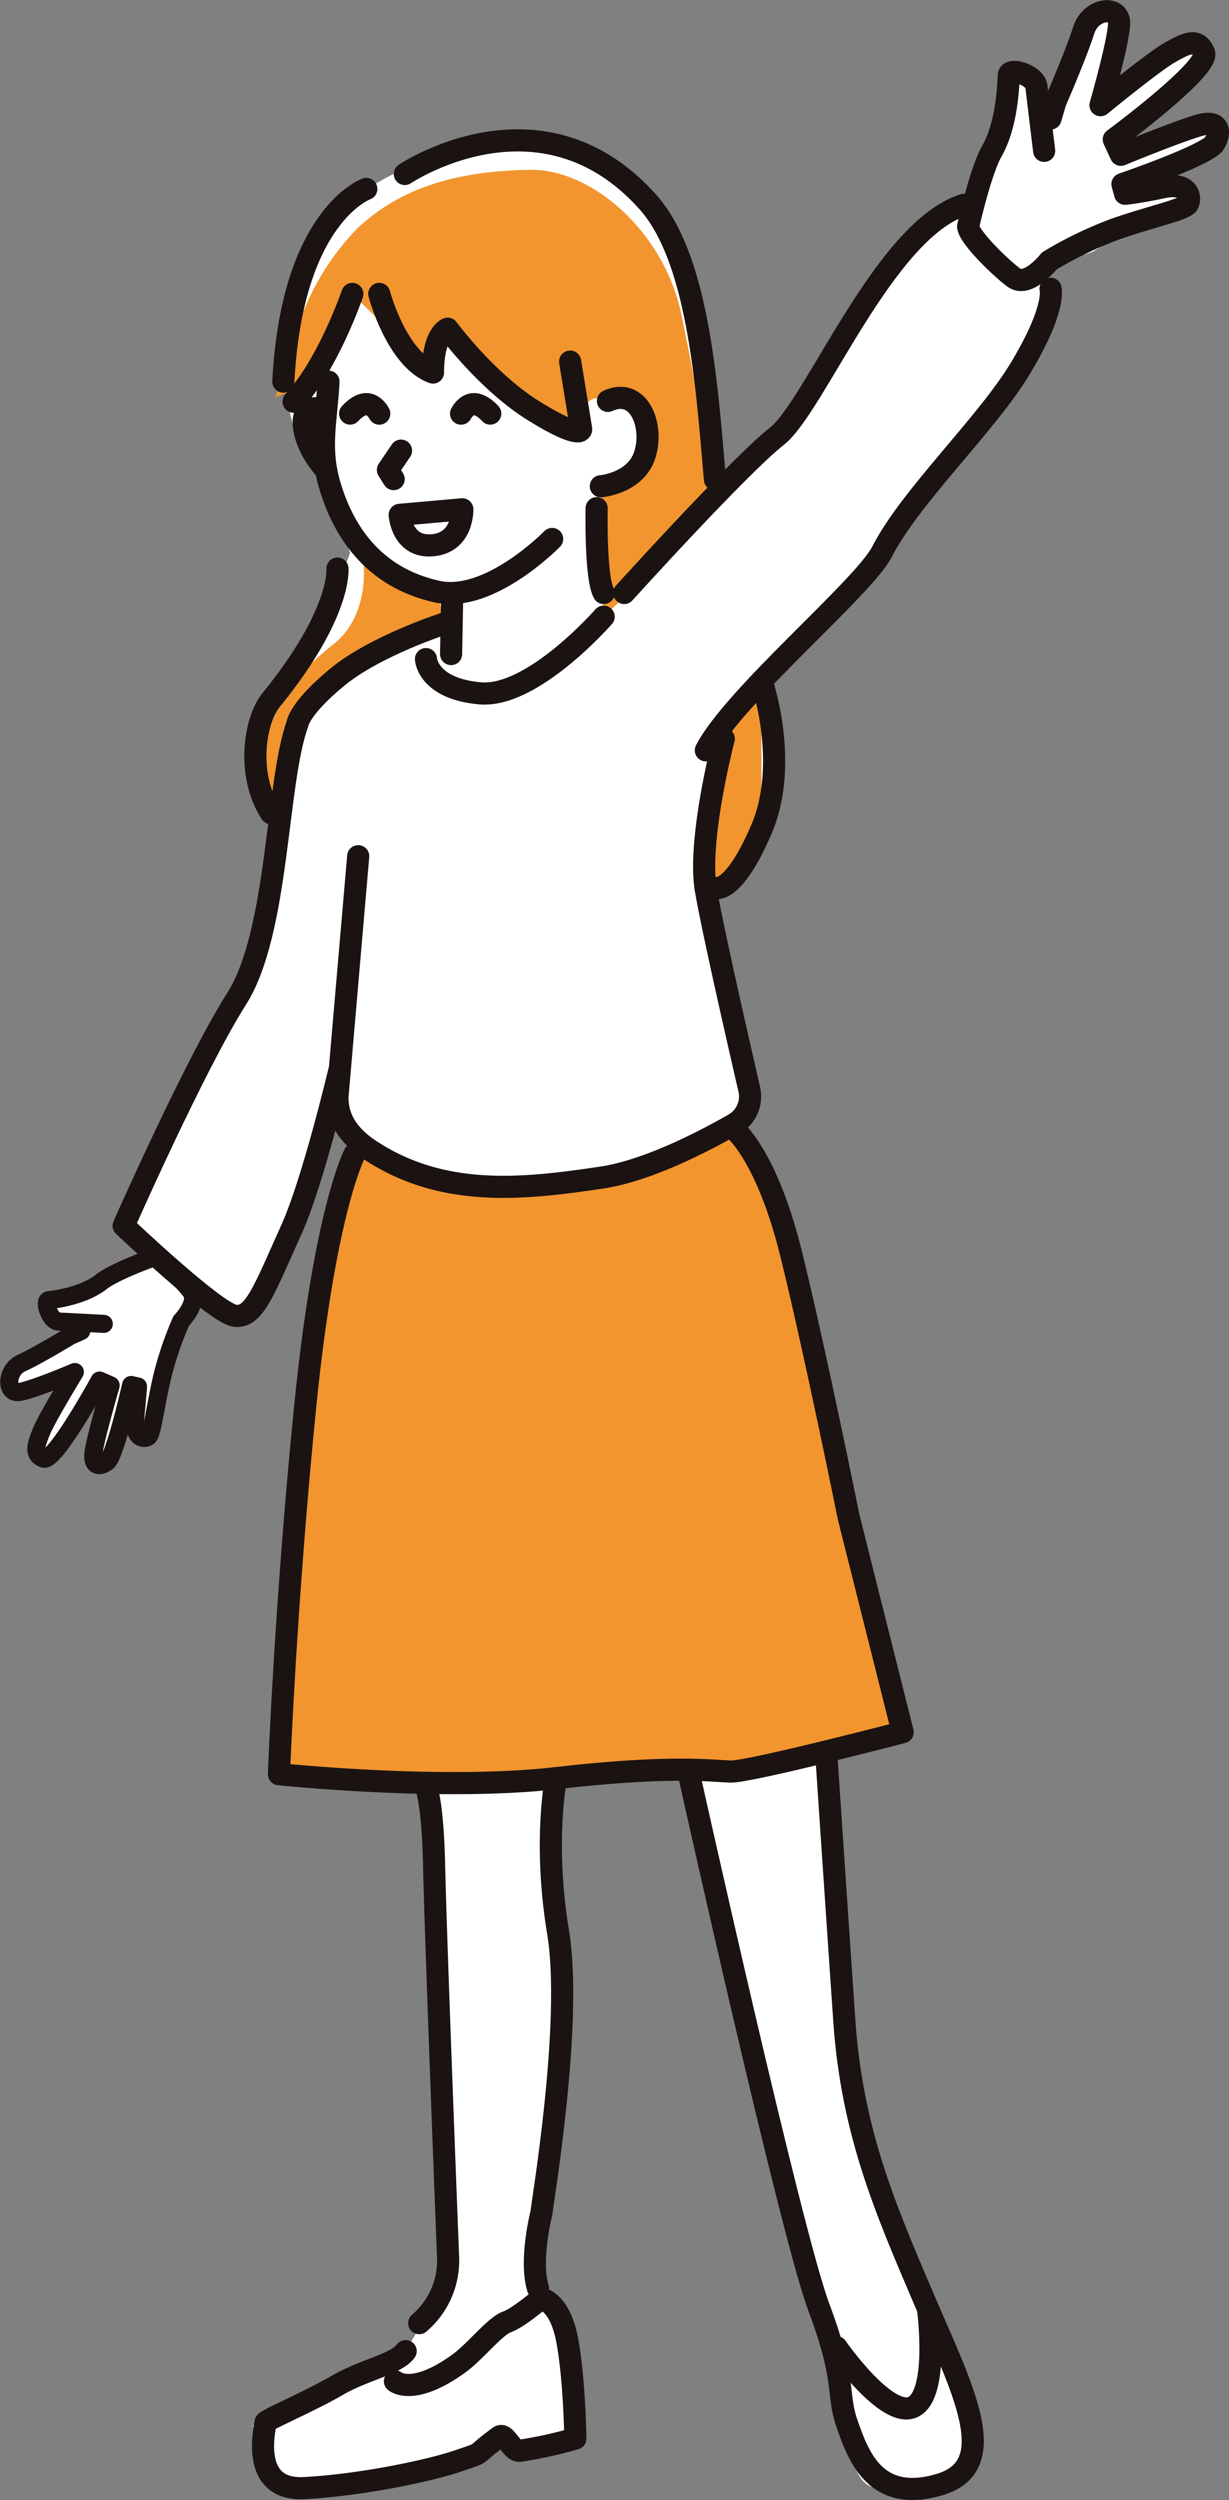 <svg xmlns="http://www.w3.org/2000/svg" viewBox="0 0 222.16 451.61"><rect x="0" y="0" width="222.16" height="451.61" fill="#808080" stroke="none"/><defs><style>.cls-1{fill:#fff;}.cls-2{fill:#f2952f;}.cls-3,.cls-4{fill:none;stroke:#1a1311;stroke-linecap:round;stroke-linejoin:round;}.cls-3{stroke-width:4px;}.cls-4{stroke-width:3.27px;}</style></defs><g id="レイヤー_2" data-name="レイヤー 2"><g id="レイヤー_2-2" data-name="レイヤー 2"><path class="cls-1" d="M50.42,146.91l-4.25,24.23L23.79,218.2l2.53,8.54s-9.88,6.39-12.51,7.07-5.49,1.93-5.17,2.71,6,3.91,6,3.91-1.31.73-6.07,3.26-7.6,5.13-7,6.31,11.23-1.12,11.23-1.12-7.45,12.35-6.25,13.48S20,250.26,20,250.26s-4.59,14.49-3.17,14.44,6.75-13.79,6.75-13.79,2.72,9.92,3.28,8.6,5-18.63,5-18.63l2.72-7.56L43,238s9.19-13.83,11.08-19.44,5.37-17.79,5.37-17.79l4.63,7.72s-5.79,12.77-8.36,40.4-5.3,71.61-5.3,71.61l25.36,1.62,1.85,3.35L81,411.82l-7.71,12.9L45.72,438.18,48.25,446l4.58,3.41L86,443.43l4.22-3.26,2.57,2,8.84-1s3.39-4,1.7-12.88a55.21,55.21,0,0,0-5-14.95l-1.59-7.63s7.4-36.28,4.94-46.16,0-38.46,0-38.46l23.08.12S146,410.82,148,416.83s1.23,9.88,3.18,15.51,2.27,16.87,7.19,17,12.66.05,14.51-2,4.23-7.66.66-16.41-18.7-37.25-20.4-60.09S148,316.72,148,316.72l14.78-5.18s-17-89.1-21.1-94.74-9-13.74-9-13.74l2.89-4.88-8-37.47s12.35-4.13,12.34-13.8a137.9,137.9,0,0,0-2.29-21.62L162,95.42l26.25-36L190,50.58l-1.64-2.1,9.19-3,9.57-5.86,4.76-1.45,2.16-4h-9l11.5-6.3,3.55-4.45L204.77,27l-1.12-3.66s12.82-5.62,12.18-10.59,1.38-7-3.3-3.93S198.93,19,198.93,19s4.29-17,2.37-17-5.79.44-8.17,10-4.86,11.41-4.86,11.41-.42-13.23-3-11.75-4.1,12.09-7.16,18.3a80.28,80.28,0,0,0-3.88,8.7s-3.21-4.51-11.58,7.39-19.14,31.9-19.14,31.9l-14.2,11.54S126.19,62,124.08,50.58,110.74,24,88.62,26.67,61,39.58,61,39.58,51.59,50,51.38,61.81s2.19,16.46,2.19,16.46A22.8,22.8,0,0,1,60.2,89.46a97.89,97.89,0,0,0,3.09,10.39s-3.17,8.86-4.91,12.22-10.05,14.59-12.21,20.39S50.42,146.91,50.42,146.91Z"/><path class="cls-2" d="M74.66,321.86c15-2,30.46-2.33,45.57-2.37,8,0,16.24,1.32,24.18-.44,1.27-.28,2.53-.64,3.77-1l-.14-1.31,14.78-5.18s-17-89.1-21.1-94.74c-3.78-5.22-8.28-12.52-8.94-13.59-20.19,12.4-48,13.37-69.49,3.95l.79,1.32s-5.79,12.77-8.36,40.4-5.3,71.61-5.3,71.61L74,322A6.42,6.42,0,0,1,74.66,321.86Z"/><path class="cls-2" d="M129.23,92.31c-1.52-10-3.07-21.55-6.14-35.84S107.27,30.53,95.84,30.68c-13.6.19-23.56,3.4-31.13,10.47A45.73,45.73,0,0,0,53.77,59.28c-2.56,8.73-4,12.5-4,12.5l5.65-2.2,8.22-16.49L78.27,67.3l2.65-7.92s12.6,13.72,24.14,18.17c0-8,4.83-5.13,4.83-5.13s8.28-1.08,7.5,4.25.22,7.46-8.79,11.17c0,9,.53,23.56.53,23.56Z"/><path class="cls-2" d="M65.52,99.85s2.12,10.79-5.35,16.62C41.64,130.92,49,146.91,49,146.91l4.76-16.15s8-10.28,15.54-13.58,11.1-4.57,11.1-4.57L79,106.87S66.91,105.25,65.52,99.85Z"/><path class="cls-3" d="M99.81,97.36S88.48,109,79,106.87C67.33,104.29,62,95.78,59.6,87.62c-2-6.8-.58-11.55-.22-18.68"/><line class="cls-3" x1="81.73" y1="108.15" x2="81.54" y2="118.15"/><path class="cls-3" d="M109.89,72.42c5.49-2.55,8.31,4.25,6.72,9.58s-8,5.84-8,5.84"/><polyline class="cls-3" points="72.49 81.4 70.12 84.89 71.16 86.55"/><path class="cls-3" d="M58.76,74s-4.2-1.57-3.84,2.79,4,8.1,4,8.1"/><path class="cls-3" d="M68.56,53.09s3.11,11.8,9.71,14.21c0-7.11,2.65-7.92,2.65-7.92S88,69,96.57,74.28s8.49,3.27,8.49,3.27l-2-12.23"/><path class="cls-3" d="M63.69,53.09S59.36,65.78,53.07,72.56"/><path class="cls-3" d="M73.18,31.43s24.55-16.55,43.88,5c9,10,10.66,32.21,12.17,50.17"/><path class="cls-3" d="M66.22,34.13s-13.45,4.74-15,34.81"/><path class="cls-3" d="M61,102.71s.8,8.05-12,23.75c-2.95,3.64-4.54,13.44,0,20.45"/><path class="cls-3" d="M80.41,112.61s-12.51,4-19.45,9.72-7.19,8.43-7.19,8.43c-3.88,10.66-3.35,37.62-11,49.67s-20.42,41-20.42,41,16.43,15.61,20,16.23,5.32-4.44,10.37-15.65c3.85-8.53,8.57-28.43,8.57-28.43"/><path class="cls-3" d="M77,119.06s.28,5.36,9.8,6.19,22.32-13.85,22.32-13.85"/><path class="cls-3" d="M63.29,74.71S64.75,73,66.22,73s2.34,1.72,2.34,1.72"/><path class="cls-3" d="M88.62,74.71S87.16,73,85.68,73s-2.34,1.72-2.34,1.72"/><path class="cls-3" d="M112.83,107.12s20.75-22.93,27.62-28.33S159.84,41.49,174.26,37"/><path class="cls-3" d="M188.75,27.25s-1.16-9.4-1.39-11.56-4.89-3.54-5-2.11-.22,8.79-3.1,13.79C177.21,31,175,40.91,175,40.91c.18,1.93,5.73,7.36,8.27,9.24s6.39-3,6.39-3a70.07,70.07,0,0,1,12-5.78c6.38-2.24,12.46-3.49,13.06-4.54s.23-4-4.49-3S203.37,35,203.37,35l-.47-1.74s15.44-5.29,16.64-7.4.72-3.91-2-3.41-14.93,5.51-14.93,5.51l-1.28-2.77s17.49-12.9,16.31-15.69-3.33-1.61-6.2,0S198.93,19,198.93,19s3.2-11.14,3.36-14.64-5.11-3-6.41,1.15-5.1,12.9-5.1,12.9l-.88,3"/><path class="cls-4" d="M18.76,239.15s-6.66-.36-8.19-.42S7.83,235,8.83,234.87s6.16-.71,9.51-3.33c2.44-1.91,9.28-4.33,9.28-4.33,1.36,0,5.46,4.17,6.91,6.11s-1.79,5.33-1.79,5.33a61.77,61.77,0,0,0-3.42,10.06c-1.24,5.28-1.8,10.25-2.5,10.8s-2.77.43-2.38-3.43.51-5.61.51-5.61l-1.25-.28S20.8,263,19.39,264.06s-2.71.81-2.51-1.43S20,250.26,20,250.26l-2-.87s-8.13,14.88-10.14,14.1-1.31-2.59-.33-5,6-10.64,6-10.64-7.64,3.26-10.09,3.61-2.39-3.94.47-5.24,8.78-4.89,8.78-4.89l2-.9"/><polygon class="cls-2" points="137.64 146.91 137.64 125.29 130.69 130.92 128.04 163.16 137.64 146.91"/><path class="cls-3" d="M127.59,135.54c5.11-9.87,28.56-29.42,31.86-35.89,5.11-10,19-23.1,25-33.12,6.56-10.89,5.45-14.37,5.45-14.37"/><path class="cls-3" d="M107.85,91.8s-.27,12.52,1.28,15.32"/><path class="cls-3" d="M130.83,133.46s-4.77,18.23-3.24,27.25c1.19,7,5.83,27.31,7.85,36.06a5.76,5.76,0,0,1-2.74,6.29c-5.38,3.09-15.64,8.44-24,9.67-14,2.08-28.74,3.78-42-5.1C61.31,204,61,200.1,61,198.13l3.75-43.46"/><path class="cls-3" d="M132.3,203.6s6.16,4.34,10.78,23.18c4.43,18.05,10.33,47.3,10.33,47.3l9.76,38.83s-27.68,7.22-31.12,7.11-10.84-1.19-31.54,1.19-50.09-.72-50.09-.72,1.19-31.09,4.76-66.55,8.9-45.46,8.9-45.46"/><path class="cls-3" d="M76.69,322.1s1.5,1.6,1.79,15.21S81,407.82,81,407.82a14.85,14.85,0,0,1-5.22,11.84"/><path class="cls-3" d="M100.51,321.2s-2.34,11.55.37,27.84-2.88,49-3,50.67c0,0-2.2,8.54-.64,13.62"/><path class="cls-3" d="M124.7,321.2s18.22,82,23.33,95.63,3.1,15.39,5.13,21.14,5.08,14.27,16.66,10.86,4.1-17.36-2.89-33.7S154,385,152.62,365s-3.29-48.56-3.29-48.56"/><path class="cls-3" d="M151.21,424s9.07,13.08,13.84,10.8,2.7-17.74,2.7-17.74"/><path class="cls-3" d="M71.39,430.17S74.62,433,83,426.91c2.83-2.05,6.55-6.76,8.62-7.47s6.17-4.24,6.17-4.24,3.39.41,4.73,7.49S104,440.51,104,440.51A78.74,78.74,0,0,1,94,442.71c-1.5.23-2.62-3.38-3.76-2.54C85,444,88,442.77,82.8,444.55S65.21,448.92,55,449.46,48.06,438,48,437.6s8-3.81,12.92-6.68,10.68-3.83,12.41-6.2"/><path class="cls-3" d="M72.25,93l11.32-1s.2,6-5.38,6.5S72.25,93,72.25,93Z"/><path class="cls-3" d="M137.66,123s5.12,14.76,0,26.76-8.43,10.64-8.43,10.64"/></g></g></svg>